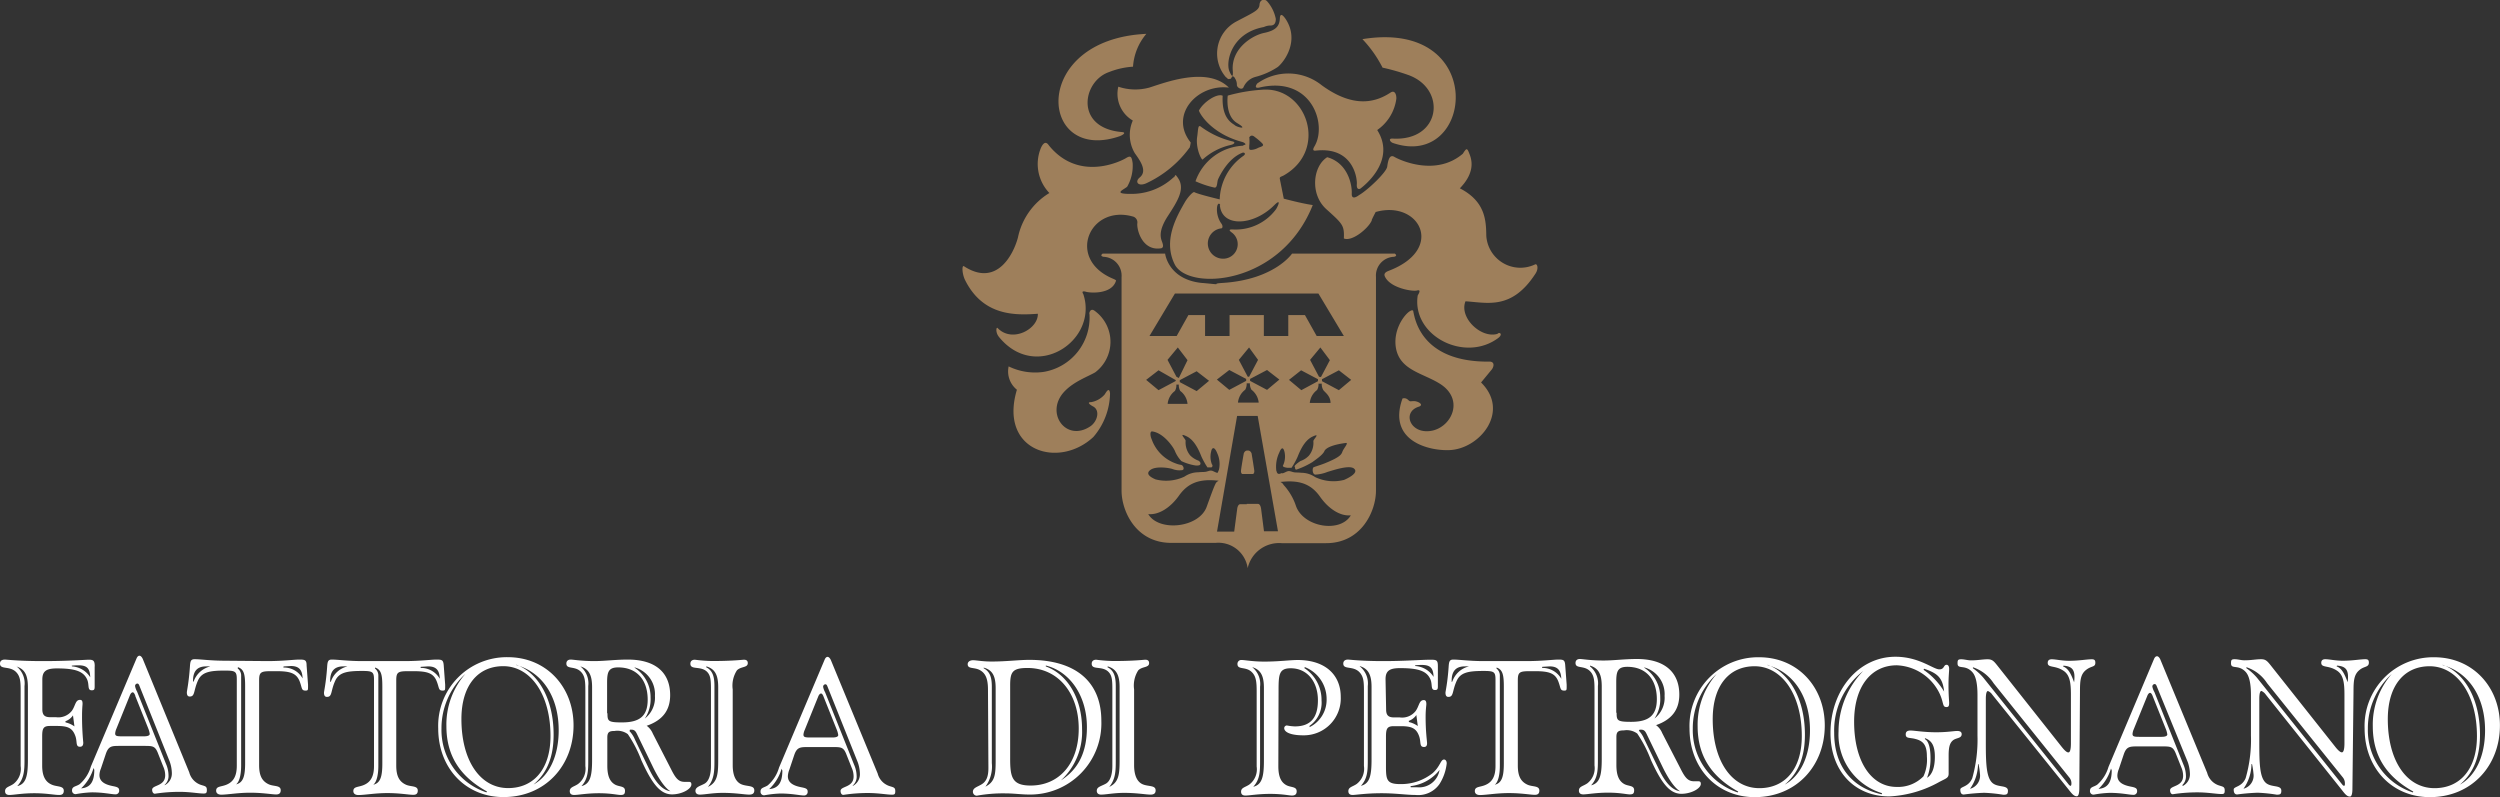 <svg id="Livello_1" data-name="Livello 1" xmlns="http://www.w3.org/2000/svg" viewBox="0 0 344.92 109.98"><rect x="0" y="0" width="344.92" height="109.98" fill="#333333" stroke="none"/><defs><style>.cls-1{fill:#be9567;opacity:0.77;}.cls-1,.cls-2{fill-rule:evenodd;}.cls-2{fill:#fff;}</style></defs><path class="cls-1" d="M182.37,71.22c.33,0,.47.4.47.4s.33,2,.37,2.37-.17.47-.17.47h-1.48s-.21-.06-.18-.47.38-2.37.38-2.37.13-.4.47-.4Zm17.06-31.77c-.42,1.06-2.71,3-3.86,2.51.07-1.82-.16-2-2.43-4.05s-1.85-5.92.13-7.16c2.91.81,3.45,3.91,3.39,5s1,.23,1,.23c1.15-.65,3.78-3.14,3.89-3.92.13-.94.33-1.75,1-1.35s5.67,2.77,9.43-.44c.48-.74.57-.84.84-.17s1.12,2.51-1.25,4.94c3.48,1.79,3.62,4.36,3.65,6.52a4.71,4.71,0,0,0,6.69,4c.33-.22.59.5.1,1.25-3.28,5.07-6.66,4-9.66,3.82-.91,2.26,2.16,5.17,4.42,4.49.23-.29.8,0,.14.54-4.63,3.52-12-.27-11.15-5.84.16-.27.51-.85-.1-.68s-3.79-.34-4.46-2c-.06-.2-.08-.47.54-.71,7.91-3,4.23-9.83-1.78-8.12,0,0-.47.89-.55,1.12m-25.13-10a15.39,15.39,0,0,1-6,4.93c-1.12.47-1.58-.23-.88-.81,1.08-.88.11-2.26-.67-3.35a4.94,4.94,0,0,1-.28-4.51,4.27,4.27,0,0,1-2-4.67,7.35,7.35,0,0,0,4.26.13c2.06-.64,8-3,11,0-4.32-.55-8.31,3.78-5.27,7.57a4.12,4.12,0,0,1-.15.73m1.44-3a12.13,12.13,0,0,0,4.39,2.1c.61.1.31.41-.16.51a8.53,8.53,0,0,0-3.86,2c-.16.16-1-1.54-.77-3.12.12-.72.1-1.68.4-1.45m6,2.67a7.34,7.34,0,0,0-6.63,4.91,13.25,13.25,0,0,0,2.61.87c.44.07.34-.77.51-1.15s1.35-2.9,3.35-3.65c.13-.1.63.07.13.43a7.6,7.6,0,0,0-3.26,6s-3.06-.73-3.5-1c-.2-.09-.94.76-1.28,1.34-1.15,2-3.08,5.31-1.43,8.62,1.86,3.71,14.63,2.94,19.05-8.18-1.48-.2-4-.88-4-.88l-.54-2.7c-.07-.34.19-.31.54-.51,6.24-3.55,3.14-12.33-3-11.82a22.93,22.93,0,0,0-4.73.81s-.4,2.77,1.28,3.78,0,.58-.3.31-1.85-.83-1.68-4.07c-.78-.39-2.71.91-3.28,2.06.33.86,2.12,3.3,6,4.32.28.09.72.4.14.42m.81-1.09a5.58,5.58,0,0,1,0,1.18c0,.37-.1.64.37.57a2.16,2.16,0,0,0,.85-.27c.47-.2.91-.25.55-.64a8.67,8.67,0,0,0-1-.85c-.45-.4-.67-.08-.74,0m-4.09,9.34c.21,3.17,4.63,2.94,7.5.07,1.15-1.15.38.4.21.6a6.92,6.92,0,0,1-5.88,2.74c-1-.06-.14.42,0,.57A2,2,0,0,1,179,44.75a2.1,2.1,0,0,1-.37-4.18c.25,0,.27-.4,0-.72a3.37,3.37,0,0,1-.56-2.17c.09-.73.43-.55.44-.28m-6.42-3.89a8.51,8.51,0,0,1-6,2.3c-2.5,0-.81-.61-.41-1a5.8,5.8,0,0,0,.75-3.25c-.14-.94-.28-1.08-.95-.67s-6.48,3.31-10.6-1.76c-.48-.74-.89-.2-1.16.47a5.79,5.79,0,0,0,1.22,6.09,9.39,9.39,0,0,0-4.33,6.11c-.54,2.1-2.81,7-7.44,4-.33-.23-.28,1,.11,1.84,2.5,5.1,7.06,4.92,10.07,4.71.07,2.08-3.49,4.06-5.52,2-.22-.3-.37.55.15,1.19,5.1,6.28,13.74.5,11.65-5.88-.17-.27-.23-.51.38-.34s3.38.34,4.06-1.35c.06-.2.23-.21-.38-.47-6.49-2.74-3.18-10.33,2.86-8.54a.84.84,0,0,1,.52.94c-.07.94.72,3.85,3.32,3.41.29-.11.29-.38.09-.91s-.51-1.49.78-3.49,2.43-3.7,1.49-5.19c-.55-.86-.38-.38-.65-.18M160.47,52.37a7.59,7.59,0,0,1-6.32,8,8.35,8.35,0,0,1-4.83-.76,3.24,3.24,0,0,0,1.14,3.22c-2.53,8.45,5.75,11,10.55,6.52a9.44,9.44,0,0,0,2.3-6c-.1-1.08-.64,0-.73.12a3.21,3.21,0,0,1-1.86,1.07c-.76,0,0,.46.2.57,1.09.52.64,2.12-.33,2.77-3.38,2.26-6.36-1.93-3.53-4.85,1.28-1.33,3.16-2,4.19-2.59a5.27,5.27,0,0,0,0-8.45c-.56-.47-.8.08-.8.35m18.89-32.58a5,5,0,0,1,1.3-7.68c2.38-1.27,3.24-1.57,3.29-2.35s.73-.88,1.08-.46a5.16,5.16,0,0,1,1.17,2.4c0,.76-.36.93-.8.91a2.23,2.23,0,0,0-.85.21c-4.5.82-5.29,4.83-4.75,6.1s.49.27.47,0c-.3-3.06,2.62-4.94,4.32-5.29s2.12-1,2.17-2,.64-.15.83.13c1.85,2.89-.09,5.71-1.1,6.56a10.12,10.12,0,0,1-3.06,1.37,2.52,2.52,0,0,0-1.66,1.37c-.18.56-1,.13-.94-.31a1.58,1.58,0,0,0-.27-.86c-.09-.22-.34-.39-.44-.15s-.21.26-.36.24,0,.18-.4-.23m-1,54.13a3.57,3.57,0,0,0-.24-2.26c-.4-1-.74-.78-.84-.24a2.9,2.9,0,0,0,.1,1.76.27.27,0,0,1-.07.44l-.54,0a11.56,11.56,0,0,1-.81-1.45c-.24-.57-.85-2.26-2.06-2.84s-.17.31-.14.61a2.81,2.81,0,0,0,.61,2,3,3,0,0,0,1.15.74c.3.18.34.41.24.55s-.34.13-.58.13a7.16,7.16,0,0,1-2-.61,4.46,4.46,0,0,1-.91-1.42c-.23-.54-1.55-2.48-3.14-2.68-.34,0-.24.69-.05,1.1a5.46,5.46,0,0,0,3.16,3.26c.76.3.79.2,1,.3s.42.66,0,.69a2.69,2.69,0,0,1-1.32-.17c-.69-.2-2.31-.38-3,.12s-.17.95.69,1.32a5.89,5.89,0,0,0,4-.39,3.39,3.39,0,0,1,1.89-.59c.63-.07.85,0,1.24-.12s.52-.18.89,0,.49.22.56.17Zm-.51,1.49c-2.26-.17-3.78.37-5,2.09s-2.83,2.7-4.25,2.56c1.47,2.48,7,1.9,8.06-1,.86-2.38,1-2.72,1.23-3.2s.83-.38-.08-.45m4.3-14-2.33-1.23-1.71,1.32,1.71,1.42,2.33-1.24Zm.54,0,2.34-1.23,1.7,1.32-1.7,1.42-2.34-1.24Zm-.13-.3,1.23-2.33L182.49,57l-1.41,1.71,1.23,2.33Zm-.34.91a1.61,1.61,0,0,1-.2.88,2.51,2.51,0,0,0-1,1.78h2.86a2.54,2.54,0,0,0-1-1.78,1.56,1.56,0,0,1-.21-.88Zm0,16.63h1.55c.37,0,.44.67.44.67l.4,3.11h1.93l-2.8-15.91h-2.84L178.07,82.4h2.37l.41-3.11s.06-.67.44-.67h.91ZM186.25,74a4.49,4.49,0,0,1,.41-2.5c.4-1,.64-.51.74,0a2.9,2.9,0,0,1-.2,1.73c-.24.3.61.37.61.37l.54,0a10.35,10.35,0,0,0,.81-1.45c.24-.57.85-2.26,2.06-2.84s.17.31.14.61a2.76,2.76,0,0,1-.61,2,2.86,2.86,0,0,1-1.15.74c-.3.18-.92.65-.82.78s0,.41.24.41a10.82,10.82,0,0,0,2.23-1.05c.31-.24,1.4-.95,1.63-1.49s1.41-.94,3-1.14c.34,0-.29.7-.47,1.11s-.11.75-2.49,1.71c-.77.3-1.36.45-1.54.55s-.18,1,.28,1a5.2,5.2,0,0,0,1.65-.37c.69-.2,3-1,3.65-.47s-.5,1.2-1.36,1.57a5.89,5.89,0,0,1-4-.39,3.37,3.37,0,0,0-1.89-.59c-.62-.07-.84,0-1.23-.12s-.53-.18-.9,0-.49.22-.56.17-.59.39-.73-.25m1,1.42c2.27-.17,3.79.37,5,2.09s2.82,2.7,4.24,2.56c-1.47,2.48-6.51,1.63-7.56-1.27a8,8,0,0,0-1.72-2.93c-.21-.47-.84-.38.07-.45m-14.93-14L170,60.15l-1.71,1.32L170,62.89l2.33-1.24Zm.54,0,2.33-1.23,1.71,1.32-1.71,1.42-2.33-1.24Zm-.13-.3L174,58.75,172.66,57l-1.42,1.71,1.23,2.33Zm-.34.91a1.52,1.52,0,0,1-.2.88,2.51,2.51,0,0,0-1,1.78H174a2.51,2.51,0,0,0-1-1.78,1.52,1.52,0,0,1-.2-.88ZM192,61.38l-2.33-1.23L188,61.47l1.7,1.42L192,61.65Zm.55,0,2.33-1.23,1.7,1.32-1.7,1.42-2.33-1.24Zm-.14-.3,1.23-2.33L192.33,57l-1.42,1.71,1.23,2.33Zm-.34.91a1.52,1.52,0,0,1-.2.88,2.51,2.51,0,0,0-1,1.78h2.86c0-1-.8-1.47-1-1.78a1.56,1.56,0,0,1-.21-.88Zm-9.17-9.46h1.63v2.89h3.37V52.53h2.3l1.62,2.89h3.75l-3.51-5.86h-19.8l-3.51,5.86h3.75l1.62-2.89h2.3v2.89h3.38V52.53h3.1Zm18-34.15a16.5,16.5,0,0,0-2.77-3.92c17.5-2.84,15.4,18.18,4.19,14.32-.36-.13-.68-.65,0-.6,6.67.37,7.5-6.9,2.09-8.79a29.12,29.12,0,0,0-3.51-1M176.08,48.11c-4.76-.44-5.17-4.06-5.17-4.06h-8.62s-.47.31.11.44a2.6,2.6,0,0,1,2.5,2.78V76.76c0,2.74,1.92,7.2,6.86,7.2s5,0,6.11,0a4.08,4.08,0,0,1,4.43,3.49A4.44,4.44,0,0,1,187,84c1.15,0,1.18,0,6.12,0S200,79.5,200,76.76V47.27a2.59,2.59,0,0,1,2.49-2.78c.58-.13.11-.44.11-.44H188.42s-2.42,3.61-9.64,4.05c-1.86.11.64.32-2.7,0M205.14,52c.2.74.87,7.09,10.6,6.95.75.08.45.85.21,1.12l-1.45,1.76c4.05,4-.17,9.16-4.36,9.33-2.93.12-8.57-1.31-6.48-7.12a.74.74,0,0,1,.77.19c.34.3.27.17.81.17s1.48.51.64.78c-2.4.78-1.08,4,2,3.27,2.69-.68,4.29-4.39.88-6.48-2.35-1.45-5.44-1.84-6-4.86-.57-3.22,2.19-5.85,2.4-5.11M183.59,20.6a7.36,7.36,0,0,1,8.91.21c4.53,3.31,7.58,2.3,9.54,1,.56-.34.8.3.77.87A6.22,6.22,0,0,1,200.17,27c2.16,3.39-.27,6.5-2.33,8.09-.2.1-.54.1-.48-.64s-.47-5.24-5.75-4.6c-.26,0-.39-.11-.09-.61,1.79-3-.39-9.76-7.57-8.11-.87.21-.4-.47-.36-.51m-17.11-2.36a7.81,7.81,0,0,1,1.84-4.53c-16.16.75-14.89,18-3.67,14.12.35-.13,1-.51.31-.57-6.55-.54-5.5-7-1.78-8.28a10.82,10.82,0,0,1,3.3-.74" transform="translate(-10.16 -9.06)"/><path class="cls-2" d="M346,99.74a9.47,9.47,0,0,0-9.6,9.83c0,5.44,3.75,9.47,9,9.47,5.74,0,9.67-4.32,9.67-9.89,0-5.31-3.75-9.41-9.07-9.41m5.9,10.88c0,4.58-2.35,7.18-5.85,7.18-3.9,0-6.45-3.84-6.45-9.52,0-4.7,2.32-7.3,5.77-7.3,3.75,0,6.53,3.86,6.53,9.64m-4.73-9.8c3.6,1,5.85,4.39,5.85,9,0,3.63-1.35,6.31-3.47,7.49,1.87-1.6,2.77-3.81,2.77-6.88,0-5-2.18-8.57-5.15-9.65m-4.12,17.61a9.05,9.05,0,0,1-6.2-8.8,10.17,10.17,0,0,1,3.3-7.55,10.61,10.61,0,0,0-2.62,7.23c0,4,1.82,6.91,5.59,9Zm-8.18-13.91c0-1.52.07-2.39.85-3,.62-.52,1.27-.34,1.27-1,0-.37-.15-.47-.49-.47-.68,0-1.76.21-3.1.21-1.05,0-1.85-.21-2.43-.21-.37,0-.55.18-.55.49,0,.74,1,.3,2.2,1.11.85.58,1,1.65,1,3.29v6.7c0,.84-.13,1.26-.35,1.26s-.53-.26-1-.87l-8.6-10.85c-.65-.82-.85-1.13-1.55-1.13s-1.35.15-2.3.15c-.45,0-.9-.15-1.35-.15s-.5.13-.5.57c0,.87,1,.11,2,1.16.52.55.75,1.63.75,3.23v5.58a19.11,19.11,0,0,1-.73,5.86c-.52,1.26-1.65,1.13-1.65,1.58s.15.68.48.68a27.7,27.7,0,0,1,2.82-.24,21,21,0,0,1,2.63.27c.47,0,.64-.06.64-.55,0-.87-1.47-.37-2.22-1.16s-.82-2.6-.82-5.37v-6.12c0-.73.1-1.11.3-1.11a1.48,1.48,0,0,1,.6.51L333,117.72c.57.71.89,1.24,1.37,1.24.23,0,.35-.37.35-1.11Zm-14,10a10.43,10.43,0,0,1,.2,1.34,1.87,1.87,0,0,1-1.38,2.06,6,6,0,0,0,1.1-3.4Zm-.78-13.37a5.4,5.4,0,0,1,2.85,2.2l10.45,13a1.29,1.29,0,0,1,.29.84c0,.21,0,.32-.12.32s-.17-.08-.3-.24l-11.69-14.64a7.46,7.46,0,0,0-1.48-1.34Zm12.5-.22c1.07.08,1.52.48,1.52,1.53,0,.16,0,.39-.05.76-.45-1.21-.82-1.92-1.52-2.18Zm-24.36-.81c-.12-.29-.3-.48-.47-.48s-.31.14-.41.37l-6.29,14.91a5.16,5.16,0,0,1-1.55,2.44c-.5.34-1,.29-1,.85a.48.48,0,0,0,.55.52,14.57,14.57,0,0,1,2.17-.24c1.63,0,2.7.27,3.23.27a.49.49,0,0,0,.55-.55c0-.43-.38-.48-1-.61-1.15-.24-1.72-.71-1.72-1.5a2.54,2.54,0,0,1,.2-.89l.67-2c.38-1.13.83-1.13,2-1.13h3.25c1.27,0,1.57,0,2,1.13l.7,1.76a2.93,2.93,0,0,1,.25,1.16c0,1.57-1.8,1.31-1.8,2,0,.31.15.55.37.55a22.15,22.15,0,0,1,3.4-.26c1.48,0,2.6.23,3.33.23.35,0,.44-.08.44-.49,0-.56-.27-.51-.92-.74a2.48,2.48,0,0,1-1.5-1.69Zm-1.05,5.07,1.78,4.45a3.23,3.23,0,0,1,.22.78c0,.21-.25.34-.8.34h-2.87c-.8,0-1.13,0-1.13-.39a2,2,0,0,1,.17-.66l1.88-4.63c.1-.25.25-.39.37-.39s.26.16.38.5m-5.77,9.94.1.26c0,1.66-.58,2.45-1.82,2.55a6.36,6.36,0,0,0,1.72-2.81m9.82,2.31a1.65,1.65,0,0,0,.52-1.31,4.11,4.11,0,0,0-.35-1.55l-4-10a2.43,2.43,0,0,1-.28-.73.33.33,0,0,1,.3-.37c.16,0,.23.1.33.37L312,114.2a5.32,5.32,0,0,1,.3,1.6,1.8,1.8,0,0,1-.95,1.68Zm-14.1-12.91c0-1.52.07-2.39.84-3s1.28-.34,1.28-1c0-.37-.15-.47-.5-.47-.67,0-1.75.21-3.1.21-1.05,0-1.85-.21-2.42-.21-.38,0-.55.18-.55.49,0,.74,1,.3,2.2,1.11.85.58,1,1.65,1,3.29v6.7c0,.84-.12,1.26-.35,1.26s-.52-.26-1-.87l-8.59-10.85c-.65-.82-.85-1.13-1.55-1.13s-1.35.15-2.3.15c-.45,0-.9-.15-1.35-.15s-.5.13-.5.57c0,.87,1,.11,2,1.16.53.55.75,1.63.75,3.23v5.58a19.6,19.6,0,0,1-.72,5.86c-.52,1.26-1.65,1.13-1.65,1.58s.15.68.48.68a27.7,27.7,0,0,1,2.82-.24,20.77,20.77,0,0,1,2.62.27c.48,0,.65-.06.65-.55,0-.87-1.47-.37-2.22-1.16s-.83-2.6-.83-5.37v-6.12c0-.73.1-1.11.3-1.11a1.42,1.42,0,0,1,.6.51l10.27,12.77c.58.71.9,1.24,1.38,1.24.22,0,.35-.37.35-1.11Zm-14,10a8.84,8.84,0,0,1,.2,1.34,1.87,1.87,0,0,1-1.37,2.06,6,6,0,0,0,1.1-3.4Zm-.77-13.37a5.44,5.44,0,0,1,2.85,2.2l10.44,13a1.24,1.24,0,0,1,.3.84c0,.21-.05.32-.12.32s-.18-.08-.3-.24l-11.7-14.64a7.39,7.39,0,0,0-1.47-1.34Zm12.49-.22c1.07.08,1.52.48,1.52,1.53,0,.16,0,.39-.05.76-.44-1.21-.82-1.92-1.52-2.18Zm-19.11,10c1,.35,1.37,1.14,1.37,2.58s-.37,2.47-1.08,2.89a7.19,7.19,0,0,0,.48-2.71c0-1.47-.3-2.39-.77-2.62Zm3.27,2.42c0-1.07.12-1.71.58-2.1s1.22-.26,1.22-.87c0-.31-.23-.44-.63-.44s-1.37.18-2.87.18c-1.75,0-3-.24-3.57-.24-.43,0-.65.16-.65.53,0,.6.52.42,1.32.63,1.15.29,1.6.89,1.6,2.44a5.49,5.49,0,0,1-.47,2.71,4.88,4.88,0,0,1-3.7,1.47c-3.47,0-5.87-3.46-5.87-9,0-4.86,2.35-7.78,5.89-7.78a6.86,6.86,0,0,1,5.95,4c.55,1.26.33,1.76.9,1.76.3,0,.37-.16.37-.58,0-.23-.09-1.08-.09-2.47,0-1.16.09-1.87.09-2.21s-.12-.57-.35-.57c-.44,0-.29.63-1,.63-.85,0-2.77-1.74-6.07-1.74-5,0-8.95,4.52-8.95,10.52,0,5.25,3.3,8.75,8.12,8.75a15.64,15.64,0,0,0,6.9-2c.9-.48,1.28-.53,1.28-1.14,0-.18,0-.49,0-.86Zm-3.4-12c1.93.64,2.58,1.29,2.78,3.16a9.57,9.57,0,0,0-2.83-3Zm-5.84,17.33c-4.2-.92-6.55-4-6.55-8.47a10.38,10.38,0,0,1,4-8.54,12,12,0,0,0-3.4,8.33,8.45,8.45,0,0,0,6,8.52ZM252.86,99.74a9.47,9.47,0,0,0-9.6,9.83c0,5.44,3.75,9.47,9,9.47,5.74,0,9.66-4.32,9.66-9.89,0-5.31-3.74-9.41-9.06-9.41m5.89,10.88c0,4.58-2.35,7.18-5.85,7.18-3.89,0-6.44-3.84-6.44-9.52,0-4.7,2.32-7.3,5.77-7.3,3.75,0,6.52,3.86,6.52,9.64m-4.72-9.8c3.6,1,5.85,4.39,5.85,9,0,3.63-1.35,6.31-3.48,7.49,1.88-1.6,2.78-3.81,2.78-6.88,0-5-2.18-8.57-5.15-9.65m-4.12,17.61a9.05,9.05,0,0,1-6.2-8.8,10.17,10.17,0,0,1,3.3-7.55,10.62,10.62,0,0,0-2.63,7.23c0,4,1.83,6.91,5.6,9Zm-16.76-11v-4.23c0-1.48.2-2.1,1.53-2.1,2.55,0,4.07,1.7,4.07,4.46,0,2.29-1.15,3.13-3.55,3.13-1.92,0-2-.18-2-1.26m5.4,1.73c2.2-.76,3.25-2.13,3.25-4.23,0-3.1-2.05-4.91-5.85-4.91-1.67,0-3.22.21-4.6.21-1.82,0-2.92-.21-3.27-.21s-.6.18-.6.55c0,.84,1.18.29,2,1.13.6.6.62,1.42.62,2.7v10.31a2.63,2.63,0,0,1-1,2.47c-.58.4-1.15.42-1.15,1,0,.34.2.52.6.52.57,0,1.75-.24,3.42-.24s2.55.24,3,.24.6-.13.6-.58c0-.68-.75-.52-1.35-.84-.77-.42-1.1-1.26-1.1-2.63v-3.86c0-.74.25-.92,1.05-.92a2.43,2.43,0,0,1,1.83.44,17.34,17.34,0,0,1,1.87,3.61c1.47,3.23,2.6,4.7,4.22,4.7,1.35,0,2.68-.73,2.68-1.37,0-.26-.1-.36-.35-.36s-.4,0-.6,0c-.82,0-1.23-.5-1.85-1.74l-2.53-4.91a2.52,2.52,0,0,0-.87-1.11m-9.09-8.2c1.2.37,1.62,1.21,1.62,2.89v10c0,2.21-.25,3.34-1.47,3.63.92-1,.94-2.1.94-3.55V103.71a3,3,0,0,0-1.09-2.71m7.49.14a3.82,3.82,0,0,1,2.8,3.93,3.63,3.63,0,0,1-1.4,3.13,4.77,4.77,0,0,0,.8-2.91,4.83,4.83,0,0,0-2.2-4.1Zm-.65,8.59c.08,0,.15,0,.2,0,.45,0,.6.24.8.66l2.18,4.5c.92,1.89,1.79,3,2.42,3.34-1.13-.16-2.08-1.21-3-3.16L237,111a3.72,3.72,0,0,0-.73-1.13Zm-21.5-9.46c-2,0-3.38-.21-4.2-.21-.55,0-.6.31-.65,1.08-.15,2.15-.43,3.3-.43,3.49,0,.39.13.58.4.58.75,0,.5-.77,1.13-2.18.52-1.21,1.67-1.4,3.72-1.4,1.45,0,1.65.11,1.65,1.21v11.91c0,1.34-.4,2.18-1.37,2.6-.75.34-1.48.19-1.48.85,0,.34.25.55.7.55.87,0,2.27-.27,4-.27s3,.24,3.58.24c.42,0,.62-.18.62-.58,0-.71-.92-.5-1.62-.81-1-.45-1.35-1.29-1.35-2.66V102.92c0-1.21.3-1.26,1.9-1.26h.42c1.95,0,2.8.26,3.25,1.37.37.94.23,1.31.83,1.31.34,0,.34-.08.34-.58v-.23l-.2-2.68c-.05-.74-.25-.79-.94-.79s-2.23.21-4.4.21Zm-4.43,2.89V103c0-1.3.55-2,1.8-2a5.51,5.51,0,0,1,.6,0,3.22,3.22,0,0,0-2.3,2.08Zm6.2-2c.87.29,1,1.08,1,2.66v10.57c0,1.83-.28,2.7-1.25,2.94.4-.31.7-1.18.7-2.63V102.21a1.21,1.21,0,0,0-.47-.92Zm6.3-.1,1-.06c1.1,0,1.57.48,1.63,1.71a3,3,0,0,0-2.65-1.5Zm-21.62,1.71c0-1.16.56-1.53,2-1.53,2.47,0,3.65.37,4.17,1.5.35.76,0,1.52.65,1.52.35,0,.4-.13.4-.52,0-.16,0-.92,0-2.24V101c0-.86-.17-.92-1-.92-1.3,0-3.5.19-6.58.19s-4.62-.21-4.82-.21c-.42,0-.65.21-.65.55,0,.87,1.28.29,2.17,1.13.65.63.68,1.42.68,2.7v10.31a2.65,2.65,0,0,1-1,2.47c-.57.4-1.15.42-1.15,1,0,.34.2.52.6.52s1.8-.24,4-.24c1.92,0,3.47.24,4.67.24a3.58,3.58,0,0,0,3.3-1.5,6.62,6.62,0,0,0,1-2.86c0-.32-.16-.53-.36-.53-.49,0-.49.89-1.57,1.87a7,7,0,0,1-4.45,1.52c-1.87,0-2-.55-2-2.42v-4.1c0-1.07.13-1.47,1.05-1.47h1c1.45,0,2.12.26,2.52,1.37.3.84,0,1.5.68,1.5.27,0,.42-.16.42-.5s-.2-1.5-.2-3.66c0-1,.1-1.55.1-1.76,0-.37-.1-.55-.35-.55-.65,0-.62.79-1.12,1.5a2.37,2.37,0,0,1-2.2.89h-.8c-.78,0-1.08-.31-1.08-1.1Zm4.08-1.92a8.68,8.68,0,0,1,.9-.05c1.2,0,1.6.41,1.65,1.65a3.23,3.23,0,0,0-2.53-1.5Zm-.88,7.67a2.13,2.13,0,0,0,1.05-.81l.2,1.52a3.41,3.41,0,0,0-1.22-.55Zm.25,9a5.92,5.92,0,0,0,4-2.23,2.84,2.84,0,0,1-3.07,2.39c-.23,0-.53,0-.9,0Zm-7-16.56c1.19.37,1.62,1.21,1.62,2.89v10c0,2.21-.25,3.34-1.47,3.63.92-1,.95-2.1.95-3.55V103.71a3,3,0,0,0-1.1-2.71m-11.21,3.39c0-2.26.05-3.13,1.68-3.13,2.27,0,3.75,1.84,3.75,4.42,0,2.39-1,3.6-3.18,3.6a6.69,6.69,0,0,1-1.1-.13.38.38,0,0,0-.37.36c0,.61,1,1,2.6,1a5.09,5.09,0,0,0,5.2-5.31c0-3-2.1-5.08-5.95-5.08-1.05,0-2.58.22-4.6.22-1.63,0-2.67-.22-3.1-.22a.53.53,0,0,0-.6.56c0,.84,1.18.29,2,1.13.6.6.65,1.42.65,2.71v10.3a2.63,2.63,0,0,1-1,2.47c-.57.4-1.15.42-1.15,1,0,.35.2.53.6.53.57,0,1.75-.23,3.42-.23s2.6.23,3,.23.65-.16.65-.58c0-.68-.78-.52-1.4-.84-.8-.42-1.13-1.26-1.13-2.63Zm-3.64-3.29c1.2.37,1.62,1.21,1.62,2.89v10c0,2.2-.25,3.33-1.47,3.62.92-1,.94-2.1.94-3.55V103.81a3,3,0,0,0-1.09-2.71m7.27,0a4.72,4.72,0,0,1,3,4.37,4.21,4.21,0,0,1-2.35,3.91v-.18a3.88,3.88,0,0,0,1.65-3.5,5.24,5.24,0,0,0-2.38-4.47ZM163,101c1.2.37,1.63,1.21,1.63,2.89v10c0,2-.1,3.11-1.43,3.74.88-1.08.9-2.21.9-3.66V103.71c0-1.37-.28-2.16-1.15-2.6Zm3.63,3.18a3.88,3.88,0,0,1,.57-2.63c.55-.57,1.5-.34,1.5-1,0-.32-.18-.47-.53-.47-.17,0-1.52.18-4.35.18a20.83,20.83,0,0,1-2.42-.18c-.42,0-.62.23-.62.55,0,.87,1.27.31,2.17,1,.68.55.68,1.32.68,2.78v10.31c0,1.29-.33,2.13-.88,2.45-.7.39-1.27.44-1.27,1,0,.31.2.52.6.52.67,0,1.77-.24,3.17-.24,1.8,0,3,.24,3.65.24.47,0,.7-.18.7-.58,0-.71-.9-.52-1.7-.81s-1.27-1.18-1.27-2.66Zm-17.1,9.49v-10c0-1.87.27-2.45,2.39-2.45,4.25,0,7.07,3.5,7.07,8.36s-2.72,7.86-6.64,7.86c-2.58,0-2.82-1.18-2.82-3.76m-3,1.34c0,1.14-.25,1.87-1,2.29-.57.34-1.14.45-1.14,1a.54.54,0,0,0,.54.53,20.37,20.37,0,0,1,3.93-.32c1.17,0,2.25.16,3.25.16a9.82,9.82,0,0,0,10-10.17c0-5.31-3.44-8.41-9.94-8.41-1.43,0-3.15.23-5.2.23-1.28,0-2.12-.18-2.55-.18s-.75.21-.75.55c0,.71.93.37,1.73.84s1.07,1.29,1.07,2.68Zm7.92-14.14c3.37.84,5.67,4.23,5.67,8.52,0,3.41-1.17,5.81-3.59,7.33a9.09,9.09,0,0,0,2.92-7.09c0-4.21-2-7.55-5-8.63Zm-8.57.29c1.25.34,1.65,1.21,1.65,2.87v9.88c0,2-.08,3-1.42,3.68a4.7,4.7,0,0,0,.89-3.26V103.84c0-1.34-.25-2.1-1.12-2.58Zm-21.07-1c-.12-.29-.3-.48-.47-.48s-.3.14-.4.37l-6.3,14.91a5.09,5.09,0,0,1-1.55,2.44c-.5.34-1,.29-1,.85a.48.48,0,0,0,.55.52,14.78,14.78,0,0,1,2.18-.24c1.62,0,2.7.27,3.22.27a.49.49,0,0,0,.55-.55c0-.43-.38-.48-1-.61-1.15-.24-1.73-.71-1.73-1.5a2.78,2.78,0,0,1,.2-.89l.67-2c.38-1.13.83-1.13,2-1.13h3.25c1.28,0,1.58,0,2,1.13l.7,1.76a2.93,2.93,0,0,1,.25,1.16c0,1.57-1.8,1.31-1.8,2,0,.31.15.55.38.55a22.15,22.15,0,0,1,3.4-.26c1.47,0,2.59.23,3.32.23.35,0,.45-.08.45-.49,0-.56-.28-.51-.92-.74a2.47,2.47,0,0,1-1.51-1.69Zm-1,5.07,1.78,4.45a3.23,3.23,0,0,1,.22.78c0,.21-.25.34-.8.34h-2.87c-.8,0-1.13,0-1.13-.39a2,2,0,0,1,.18-.66l1.87-4.63c.1-.25.26-.39.38-.39s.25.16.37.5M118,115.12l.1.26c0,1.66-.57,2.45-1.82,2.55a6.27,6.27,0,0,0,1.72-2.81m9.82,2.31a1.62,1.62,0,0,0,.53-1.31,4.11,4.11,0,0,0-.35-1.55l-4-10a2.37,2.37,0,0,1-.27-.73.33.33,0,0,1,.3-.37c.15,0,.22.1.32.37l4.15,10.38a5,5,0,0,1,.3,1.6,1.8,1.8,0,0,1-1,1.68ZM107.63,101c1.2.37,1.62,1.21,1.62,2.89v10c0,2-.1,3.11-1.42,3.74.88-1.08.9-2.21.9-3.66V103.71c0-1.37-.28-2.16-1.15-2.6Zm3.62,3.18a3.88,3.88,0,0,1,.58-2.63c.55-.57,1.5-.34,1.5-1,0-.32-.18-.47-.53-.47-.17,0-1.52.18-4.35.18a20.83,20.83,0,0,1-2.42-.18c-.42,0-.62.23-.62.55,0,.87,1.27.31,2.17,1,.67.55.67,1.32.67,2.78v10.31c0,1.29-.32,2.13-.87,2.45s-1.27.44-1.27,1c0,.31.2.52.6.52.67,0,1.77-.24,3.17-.24,1.8,0,3,.24,3.65.24.47,0,.7-.18.7-.58,0-.71-.9-.52-1.7-.81s-1.28-1.18-1.28-2.66Zm-17.33,3.29v-4.23c0-1.48.2-2.1,1.53-2.1,2.55,0,4.07,1.7,4.07,4.46,0,2.29-1.15,3.13-3.55,3.13-1.92,0-2-.18-2-1.26m5.4,1.73c2.2-.76,3.25-2.13,3.25-4.23,0-3.1-2-4.91-5.85-4.91-1.67,0-3.22.21-4.6.21-1.82,0-2.92-.21-3.27-.21s-.6.18-.6.55c0,.84,1.18.29,2,1.13.6.6.62,1.42.62,2.7v10.31a2.63,2.63,0,0,1-1,2.47c-.57.4-1.15.42-1.15,1,0,.34.2.52.6.52.57,0,1.75-.24,3.42-.24s2.55.24,3,.24.6-.13.6-.58c0-.68-.75-.52-1.35-.84-.77-.42-1.09-1.26-1.09-2.63v-3.86c0-.74.24-.92,1-.92a2.43,2.43,0,0,1,1.83.44,17.34,17.34,0,0,1,1.87,3.61c1.47,3.23,2.6,4.7,4.23,4.7,1.34,0,2.67-.73,2.67-1.37,0-.26-.1-.36-.35-.36s-.4,0-.6,0c-.83,0-1.23-.5-1.85-1.74l-2.52-4.91a2.53,2.53,0,0,0-.88-1.11M90.23,101c1.2.37,1.62,1.21,1.62,2.89v10c0,2.21-.25,3.34-1.47,3.63.92-1,.94-2.1.94-3.55V103.71A3,3,0,0,0,90.23,101m7.49.14a3.83,3.83,0,0,1,2.8,3.93,3.63,3.63,0,0,1-1.4,3.13,4.77,4.77,0,0,0,.8-2.91,4.83,4.83,0,0,0-2.2-4.1Zm-.65,8.59c.08,0,.15,0,.2,0,.45,0,.6.24.8.66l2.18,4.5c.92,1.89,1.79,3,2.42,3.34-1.13-.16-2.07-1.21-3-3.16l-1.92-4a3.72,3.72,0,0,0-.73-1.13Zm-16.85-10a9.47,9.47,0,0,0-9.6,9.83c0,5.44,3.75,9.47,9,9.47,5.75,0,9.67-4.32,9.67-9.89,0-5.31-3.75-9.41-9.07-9.41m5.89,10.88c0,4.58-2.34,7.18-5.84,7.18-3.9,0-6.45-3.84-6.45-9.52,0-4.7,2.32-7.3,5.77-7.3,3.75,0,6.52,3.86,6.52,9.64m-4.72-9.8c3.6,1,5.85,4.39,5.85,9,0,3.63-1.35,6.31-3.47,7.49,1.87-1.6,2.77-3.81,2.77-6.88,0-5-2.17-8.57-5.15-9.65m-4.12,17.61a9.05,9.05,0,0,1-6.2-8.8,10.17,10.17,0,0,1,3.3-7.55,10.61,10.61,0,0,0-2.62,7.23c0,4,1.82,6.91,5.6,9ZM60.14,100.27c-2,0-3.38-.21-4.2-.21-.55,0-.6.31-.65,1.08-.15,2.15-.43,3.3-.43,3.49,0,.39.13.58.41.58.75,0,.49-.77,1.12-2.18.52-1.21,1.67-1.4,3.72-1.4,1.45,0,1.65.11,1.65,1.21v11.91c0,1.34-.4,2.18-1.37,2.6-.75.34-1.48.19-1.48.85,0,.34.25.55.7.55.88,0,2.28-.27,4-.27s2.94.24,3.57.24c.42,0,.62-.18.62-.58,0-.71-.92-.5-1.62-.81-1-.45-1.35-1.29-1.35-2.66V102.92c0-1.21.3-1.26,1.9-1.26h.42c1.95,0,2.8.26,3.25,1.37.38.94.23,1.31.83,1.31.35,0,.35-.08.35-.58v-.23l-.2-2.68c-.06-.74-.25-.79-1-.79s-2.23.21-4.4.21Zm-4.43,2.89V103c0-1.3.56-2,1.8-2a5.51,5.51,0,0,1,.6,0,3.19,3.19,0,0,0-2.29,2.08Zm6.2-2c.88.29,1,1.08,1,2.66v10.57c0,1.83-.27,2.7-1.25,2.94.4-.31.7-1.18.7-2.63V102.21a1.21,1.21,0,0,0-.47-.92Zm6.3-.1,1-.06c1.1,0,1.58.48,1.63,1.71a3,3,0,0,0-2.65-1.5Zm-27-.84c-2,0-3.37-.21-4.2-.21-.55,0-.6.31-.65,1.08-.15,2.15-.42,3.3-.42,3.49,0,.39.12.58.4.58.74,0,.5-.77,1.12-2.18.53-1.21,1.67-1.4,3.72-1.4,1.45,0,1.65.11,1.65,1.21v11.91c0,1.34-.4,2.18-1.37,2.6-.75.34-1.48.19-1.48.85,0,.34.26.55.71.55.87,0,2.27-.27,4-.27s3,.24,3.57.24c.42,0,.63-.18.63-.58,0-.71-.93-.5-1.63-.81-1-.45-1.35-1.29-1.35-2.66V102.92c0-1.21.3-1.26,1.9-1.26h.43c1.94,0,2.79.26,3.25,1.37.37.94.22,1.31.82,1.31.35,0,.35-.08.35-.58v-.23l-.2-2.68c0-.74-.25-.79-1-.79s-2.22.21-4.4.21Zm-4.42,2.89V103c0-1.3.55-2,1.8-2a5.51,5.51,0,0,1,.6,0,3.26,3.26,0,0,0-2.31,2.08Zm6.19-2c.88.29,1,1.08,1,2.66v10.57c0,1.83-.27,2.7-1.25,2.94.41-.31.7-1.18.7-2.63V102.21a1.21,1.21,0,0,0-.47-.92Zm6.3-.1,1-.06c1.1,0,1.58.48,1.63,1.71a2.94,2.94,0,0,0-2.65-1.5Zm-19.41-1c-.12-.29-.3-.48-.47-.48s-.3.14-.4.37l-6.3,14.91a5.09,5.09,0,0,1-1.55,2.44c-.5.34-1.05.29-1.05.85a.48.48,0,0,0,.55.52,14.78,14.78,0,0,1,2.18-.24c1.62,0,2.69.27,3.22.27a.49.49,0,0,0,.55-.55c0-.43-.38-.48-1-.61-1.14-.24-1.72-.71-1.72-1.5a2.54,2.54,0,0,1,.2-.89l.67-2c.38-1.13.83-1.13,1.95-1.13H30c1.28,0,1.58,0,2,1.13l.7,1.76a2.93,2.93,0,0,1,.25,1.16c0,1.57-1.8,1.31-1.8,2,0,.31.15.55.38.55a22.15,22.15,0,0,1,3.4-.26c1.47,0,2.59.23,3.32.23.35,0,.45-.08.45-.49,0-.56-.28-.51-.93-.74a2.48,2.48,0,0,1-1.5-1.69Zm-1.05,5.07,1.78,4.45a3.23,3.23,0,0,1,.22.78c0,.21-.25.34-.8.34H27.17c-.8,0-1.12,0-1.12-.39a2,2,0,0,1,.17-.66l1.87-4.63c.1-.25.25-.39.38-.39s.25.16.37.5m-5.77,9.94.1.26c0,1.66-.57,2.45-1.82,2.55a6.27,6.27,0,0,0,1.72-2.81m9.82,2.31a1.62,1.62,0,0,0,.52-1.31,4.07,4.07,0,0,0-.34-1.55l-4-10a2.37,2.37,0,0,1-.27-.73.33.33,0,0,1,.3-.37c.15,0,.22.1.32.37l4.15,10.38a5,5,0,0,1,.3,1.6,1.8,1.8,0,0,1-1,1.68ZM23.23,101c0-.73-.15-.92-.77-.92s-2.73.19-6.4.19c-3.4,0-5-.21-5.22-.21-.45,0-.68.21-.68.55,0,.87,1.28.29,2.18,1.13.65.63.67,1.42.67,2.7v10.31a2.63,2.63,0,0,1-1,2.47c-.57.4-1.15.42-1.15,1,0,.34.2.52.6.52.58,0,1.75-.24,3.43-.24s2.77.24,3.44.24c.43,0,.63-.18.63-.58,0-.71-.93-.52-1.65-.84-.93-.39-1.33-1.26-1.33-2.63v-4c0-1.07.13-1.47,1.05-1.47h1c1.45,0,2.12.26,2.52,1.37.3.81,0,1.5.65,1.5.3,0,.45-.19.45-.56a37.42,37.42,0,0,1-.17-3.76c0-.92.07-1.47.07-1.6,0-.37-.07-.55-.35-.55-.65,0-.62.79-1.12,1.5a2.37,2.37,0,0,1-2.2.89h-.8c-.77,0-1.08-.31-1.08-1.1v-4.1c0-1.16.56-1.53,2-1.53,2.47,0,3.65.37,4.17,1.5.35.76,0,1.52.65,1.52.35,0,.4-.13.4-.52V101Zm-3.17-.1a8.68,8.68,0,0,1,.9-.05c1.2,0,1.6.41,1.65,1.65a3.23,3.23,0,0,0-2.53-1.5Zm-.88,7.67a2.13,2.13,0,0,0,1.05-.81l.2,1.52a3.41,3.41,0,0,0-1.22-.55ZM12.39,101c1.2.37,1.62,1.21,1.62,2.89v10c0,2.21-.25,3.34-1.47,3.63.92-1,1-2.1,1-3.55V103.71a3,3,0,0,0-1.1-2.71" transform="translate(-10.16 -9.06)"/></svg>